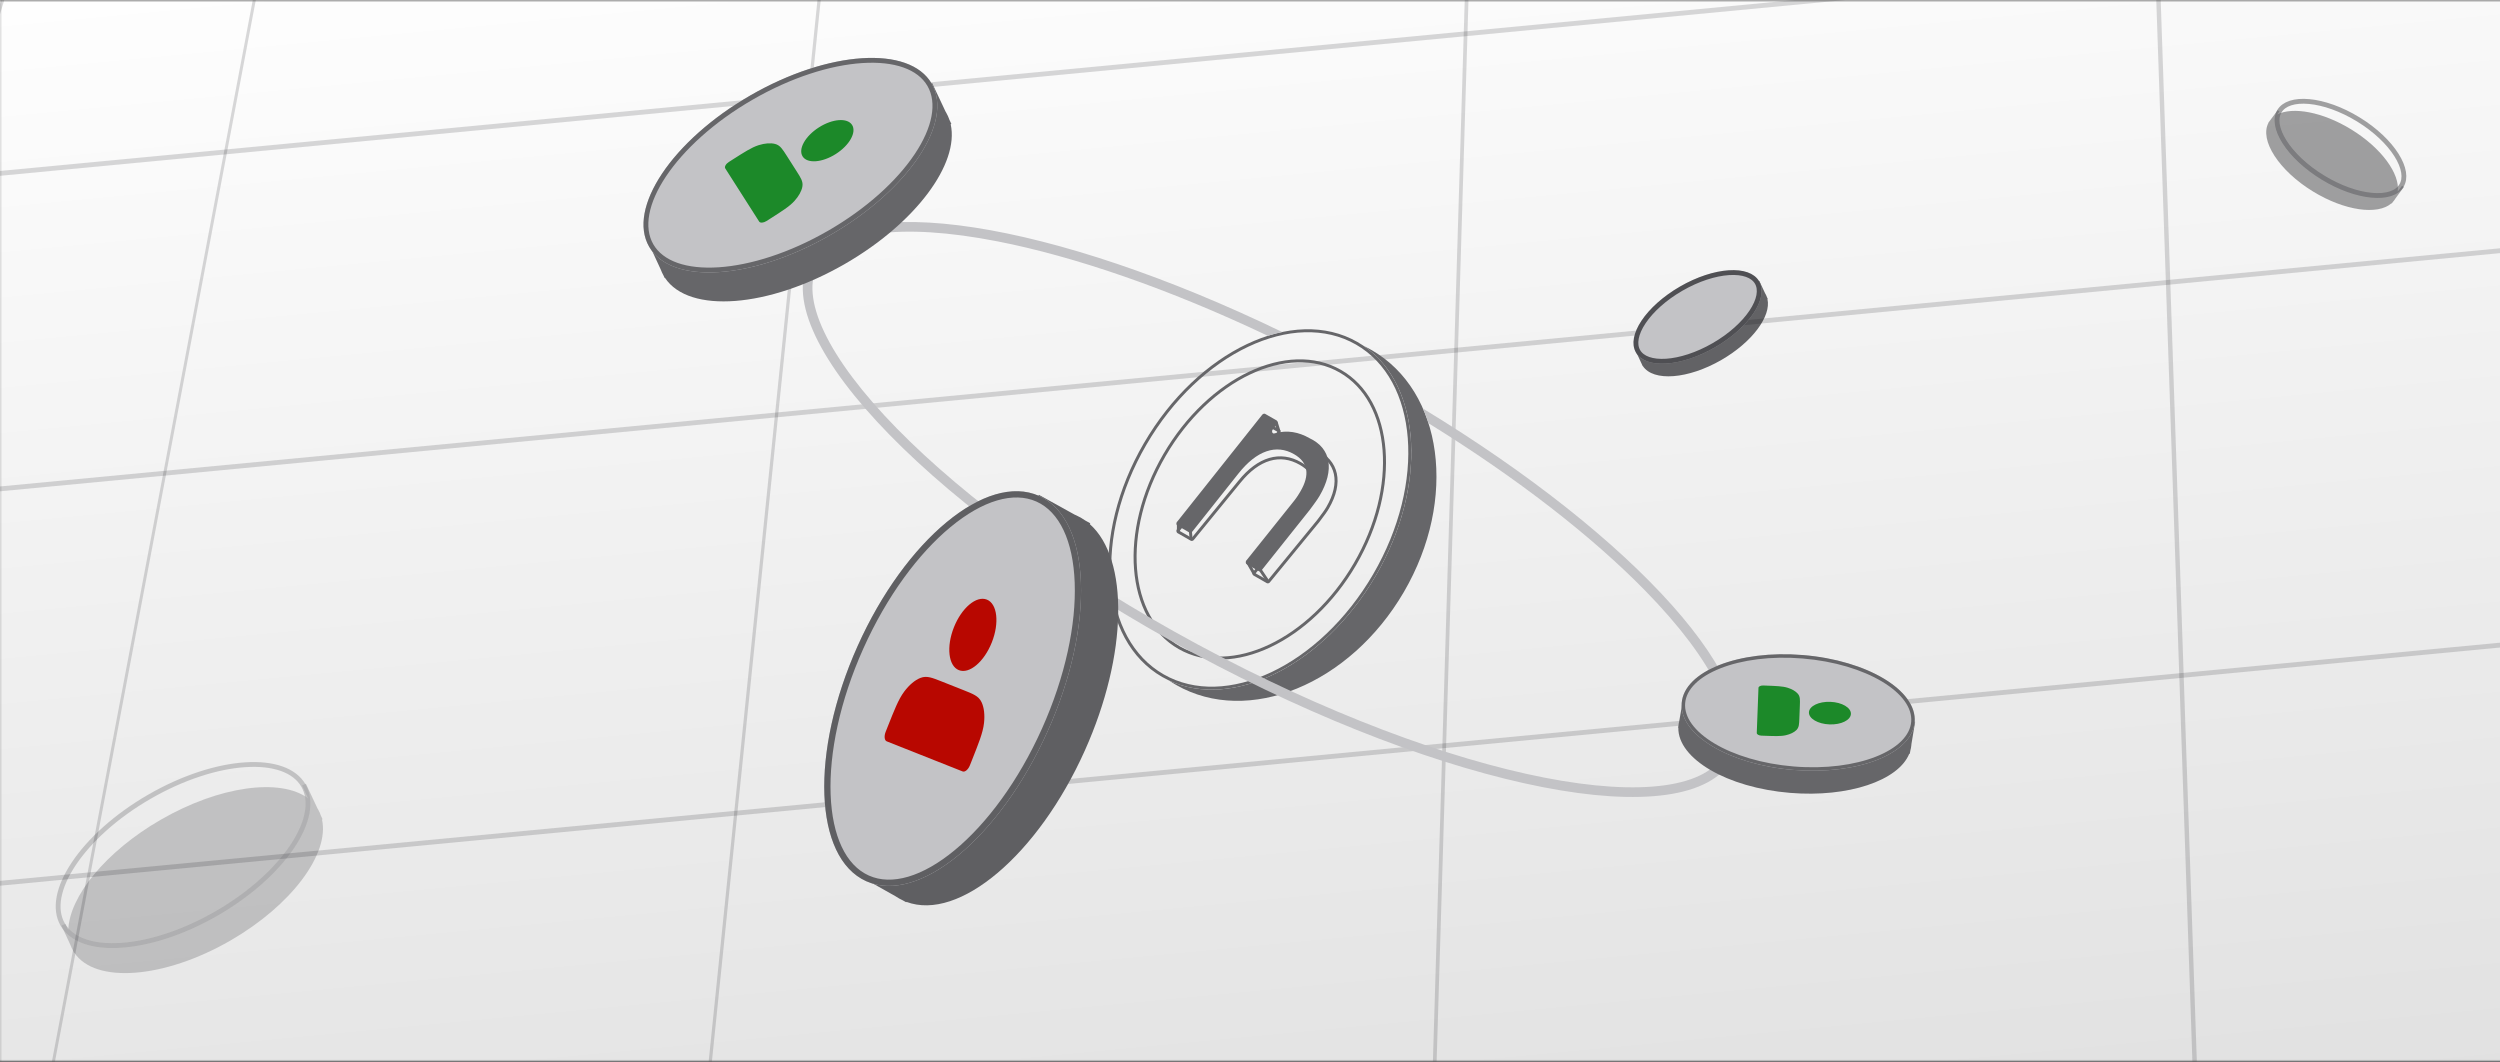 <svg width="518" height="220" viewBox="0 0 518 220" fill="none" xmlns="http://www.w3.org/2000/svg">
<rect x="0" y="0" width="518" height="220" fill="#333333" stroke="none"/>
<mask id="mask0_6194_94138" style="mask-type:alpha" maskUnits="userSpaceOnUse" x="-1" y="0" width="521" height="220">
<rect x="-0.667" width="520" height="220" fill="url(#paint0_linear_6194_94138)"/>
</mask>
<g mask="url(#mask0_6194_94138)">
<rect x="-0.667" width="520" height="220" fill="url(#paint1_linear_6194_94138)"/>
<rect x="0.333" width="520" height="220" fill="url(#paint2_linear_6194_94138)"/>
<mask id="mask1_6194_94138" style="mask-type:alpha" maskUnits="userSpaceOnUse" x="-139" y="-71" width="770" height="366">
<path d="M-54.797 -7.38L602.789 -70.029L630.563 221.5L-138.952 294.812L-54.797 -7.38Z" fill="url(#paint3_linear_6194_94138)"/>
</mask>
<g mask="url(#mask1_6194_94138)">
<path d="M-54.412 -3.332L603.174 -65.98L630.563 221.5L-138.953 294.812L-54.412 -3.332Z" fill="url(#paint4_linear_6194_94138)"/>
<line opacity="0.4" x1="-120.171" y1="47.374" x2="607.371" y2="-21.939" stroke="#0D0E14" stroke-opacity="0.4"/>
<line opacity="0.4" x1="-113.999" y1="112.158" x2="613.543" y2="42.844" stroke="#0D0E14" stroke-opacity="0.4"/>
<line opacity="0.4" x1="-106.283" y1="193.14" x2="621.259" y2="123.826" stroke="#0D0E14" stroke-opacity="0.4"/>
<line opacity="0.4" y1="-0.5" x2="599.419" y2="-0.5" transform="matrix(0.291 -0.957 0.368 0.93 -101.442 336.543)" stroke="#0D0E14" stroke-opacity="0.4"/>
<line opacity="0.4" y1="-0.5" x2="687.749" y2="-0.5" transform="matrix(0.186 -0.983 0.467 0.884 -19.293 382.102)" stroke="#0D0E14" stroke-opacity="0.4"/>
<line opacity="0.4" y1="-0.5" x2="761.47" y2="-0.5" transform="matrix(0.102 -0.995 0.593 0.805 127.883 411.379)" stroke="#0D0E14" stroke-opacity="0.4"/>
<line opacity="0.4" y1="-0.5" x2="816.659" y2="-0.5" transform="matrix(0.03 -1 0.754 0.657 291.438 427.7)" stroke="#0D0E14" stroke-opacity="0.4"/>
<line opacity="0.4" y1="-0.5" x2="850.753" y2="-0.5" transform="matrix(-0.034 -0.999 0.93 0.368 462.364 430.96)" stroke="#0D0E14" stroke-opacity="0.4"/>
</g>
<path fill-rule="evenodd" clip-rule="evenodd" d="M242.221 141.001C255.446 147.194 274.271 137.805 285.048 119.304C295.826 100.802 294.617 79.949 282.593 71.695C283.126 71.95 283.651 72.225 284.17 72.522C299.047 81.035 302.056 103.477 290.889 122.646C279.723 141.815 258.61 150.454 243.732 141.94C243.214 141.644 242.71 141.33 242.221 141.001Z" fill="#666669"/>
<path fill-rule="evenodd" clip-rule="evenodd" d="M263.449 139.265C271.327 135.531 278.981 128.486 284.51 118.995C290.038 109.504 292.367 99.412 291.69 90.783C291.013 82.15 287.341 75.049 280.938 71.385C274.535 67.721 266.494 68.12 258.613 71.855C250.734 75.588 243.08 82.634 237.551 92.124C232.023 101.615 229.694 111.708 230.371 120.337C231.048 128.969 234.72 136.071 241.123 139.735C247.526 143.399 255.567 143 263.449 139.265ZM240.812 140.269C254.077 147.859 273.882 138.473 285.048 119.304C296.215 100.134 294.514 78.441 281.249 70.851C267.985 63.26 248.179 72.647 237.013 91.816C225.846 110.985 227.547 132.679 240.812 140.269Z" fill="#666669"/>
<path fill-rule="evenodd" clip-rule="evenodd" d="M263 133.544C269.541 130.443 275.902 124.591 280.498 116.7C285.095 108.81 287.028 100.424 286.466 93.259C285.904 86.091 282.857 80.212 277.561 77.182C272.266 74.151 265.605 74.475 259.061 77.577C252.52 80.677 246.158 86.53 241.562 94.42C236.966 102.31 235.033 110.697 235.595 117.861C236.157 125.029 239.204 130.909 244.499 133.939C249.795 136.969 256.455 136.645 263 133.544ZM244.188 134.473C255.238 140.796 271.736 132.977 281.037 117.009C290.339 101.041 288.922 82.971 277.872 76.648C266.823 70.325 250.325 78.144 241.024 94.112C231.722 110.08 233.139 128.15 244.188 134.473Z" fill="#666669"/>
<path d="M273.424 102.728C272.935 103.567 272.223 104.502 271.414 105.605L261.493 118.052C261.298 118.387 260.95 118.412 260.824 118.34L258.321 116.908C258.071 116.764 258.016 116.285 258.337 116.021L268.159 103.743C268.773 102.975 269.164 102.304 269.458 101.801C271.413 98.445 271.111 95.811 268.107 94.092C264.477 92.015 260.41 93.267 256.53 98.207L247.126 110.054C246.931 110.39 246.582 110.414 246.457 110.343L243.954 108.91C243.704 108.767 243.649 108.288 243.969 108.024L261.453 86.033C261.648 85.697 261.996 85.673 262.121 85.744L264.5 87.105C264.75 87.248 264.805 87.727 264.484 87.991L263.772 88.927C263.354 89.358 263.659 89.98 264.105 89.788C266.71 89.041 269.103 89.516 271.357 90.805C275.808 92.905 276.552 97.358 273.424 102.728Z" fill="#666669"/>
<path fill-rule="evenodd" clip-rule="evenodd" d="M263.201 120.57L273.316 108.235C273.436 108.075 273.554 107.919 273.669 107.766C274.344 106.87 274.933 106.088 275.35 105.372C278.478 100.002 277.491 95.409 272.626 93.073C270.154 91.658 267.565 91.072 264.802 91.728C264.332 91.907 263.978 91.257 264.409 90.832L265.133 89.904C265.466 89.647 265.386 89.154 265.112 88.997L262.502 87.504C262.365 87.425 261.992 87.436 261.797 87.771L243.973 109.567C243.64 109.824 243.719 110.317 243.994 110.474L246.741 112.046C246.878 112.125 247.251 112.114 247.446 111.778L257.033 100.036C260.985 95.138 265.296 94.025 269.279 96.304C272.575 98.19 273.011 100.9 271.056 104.256C270.762 104.76 270.371 105.431 269.745 106.192L259.728 118.359C259.395 118.616 259.474 119.109 259.749 119.266L262.495 120.838C262.633 120.916 263.005 120.906 263.201 120.57ZM256.547 99.651L256.548 99.65C258.574 97.139 260.738 95.54 262.968 94.887C265.217 94.229 267.465 94.554 269.59 95.77C271.339 96.771 272.423 98.048 272.746 99.605C273.065 101.143 272.612 102.818 271.594 104.565L271.591 104.57C271.296 105.076 270.885 105.782 270.227 106.581L260.171 118.796L262.68 120.231L262.687 120.219L272.825 107.856C272.944 107.697 273.061 107.542 273.174 107.392C273.851 106.493 274.414 105.746 274.812 105.063C276.328 102.46 276.798 100.128 276.378 98.216C275.962 96.324 274.651 94.73 272.355 93.628L272.334 93.618L272.315 93.607C269.957 92.258 267.542 91.721 264.979 92.32C264.405 92.512 263.908 92.188 263.707 91.773C263.506 91.358 263.561 90.825 263.938 90.428L264.688 89.466L262.318 88.11L262.311 88.122L244.416 110.004L246.925 111.44L246.932 111.428L256.547 99.651Z" fill="#666669"/>
<path fill-rule="evenodd" clip-rule="evenodd" d="M262.572 120.787L260.706 118.012L261.223 117.67L263.09 120.445L262.572 120.787Z" fill="#666669"/>
<path fill-rule="evenodd" clip-rule="evenodd" d="M259.605 119.071L258.205 116.605L258.747 116.303L260.147 118.769L259.605 119.071Z" fill="#666669"/>
<path fill-rule="evenodd" clip-rule="evenodd" d="M246.502 111.857L246.346 110.162L246.966 110.106L247.121 111.802L246.502 111.857Z" fill="#666669"/>
<path fill-rule="evenodd" clip-rule="evenodd" d="M264.697 89.478L264.075 87.782L264.697 87.32L265.319 89.323L264.697 89.478Z" fill="#666669"/>
<path fill-rule="evenodd" clip-rule="evenodd" d="M243.856 110.134V108.438H244.479V110.134H243.856Z" fill="#666669"/>
<path fill-rule="evenodd" clip-rule="evenodd" d="M357.234 156.207C355.462 159.492 351.454 161.792 344.951 162.706C338.497 163.613 330.007 163.081 320.011 161.128C300.044 157.226 274.526 147.746 248.238 133.568C221.951 119.391 200.011 103.276 185.782 88.734C178.658 81.455 173.55 74.653 170.763 68.762C167.954 62.826 167.674 58.213 169.446 54.928C171.218 51.643 175.225 49.343 181.729 48.429C188.182 47.522 196.672 48.054 206.668 50.008C222.613 53.123 242.098 59.796 262.688 69.578C263.685 69.261 264.68 68.998 265.67 68.79C218.159 45.811 175.778 38.975 167.686 53.979C158.821 70.416 194.46 106.837 247.289 135.329C300.117 163.82 350.129 173.593 358.994 157.156C366.964 142.379 338.961 111.448 294.837 84.649C295.269 85.635 295.653 86.652 295.986 87.699C314.49 99.134 329.968 111.231 340.898 122.401C348.021 129.68 353.129 136.482 355.917 142.373C358.726 148.309 359.005 152.922 357.234 156.207Z" fill="#C3C3C6"/>
<path fill-rule="evenodd" clip-rule="evenodd" d="M196.982 25.745C198.81 33.913 189.742 46.21 175.108 54.659C159.251 63.814 142.75 65.051 137.781 57.571L137.716 57.601L137.462 57.051C137.238 56.653 137.048 56.24 136.892 55.815L134.716 51.101L135.624 50.682L136.337 52.226C136.544 44.194 145.222 33.422 158.44 25.791C172.511 17.667 187.089 15.778 193.666 20.682L192.218 17.605L193.123 17.179L195.912 23.105C195.957 23.178 196.001 23.251 196.044 23.326C196.323 23.81 196.551 24.316 196.729 24.842L197.123 25.679L196.982 25.745Z" fill="#666669"/>
<path d="M193.044 17.326C197.646 25.298 188.273 39.326 172.108 48.659C155.942 57.992 139.107 59.096 134.504 51.124C129.902 43.152 139.275 29.123 155.44 19.791C171.606 10.457 188.441 9.354 193.044 17.326Z" fill="#C3C3C6"/>
<path fill-rule="evenodd" clip-rule="evenodd" d="M189.532 31.927C193.258 26.35 194.184 21.301 192.178 17.826C190.172 14.351 185.336 12.628 178.643 13.067C172.022 13.501 163.919 16.05 155.94 20.657C147.961 25.263 141.702 31.006 138.016 36.523C134.29 42.1 133.364 47.149 135.37 50.624C137.376 54.099 142.212 55.822 148.904 55.383C155.526 54.949 163.629 52.4 171.608 47.793C179.587 43.187 185.846 37.444 189.532 31.927ZM172.108 48.659C188.273 39.326 197.646 25.298 193.044 17.326C188.441 9.354 171.606 10.457 155.44 19.791C139.275 29.123 129.902 43.152 134.504 51.124C139.107 59.096 155.942 57.992 172.108 48.659Z" fill="#666669"/>
<path fill-rule="evenodd" clip-rule="evenodd" d="M169.672 26.398C172.501 24.593 175.58 24.363 176.55 25.884C177.519 27.404 176.012 30.099 173.184 31.904C170.355 33.708 167.275 33.938 166.306 32.417C165.336 30.897 166.843 28.202 169.672 26.398ZM162.998 32.252L165.06 35.486C165.483 36.149 165.824 36.684 166.035 37.159C166.251 37.648 166.358 38.131 166.246 38.712C166.067 39.636 165.495 40.659 164.611 41.635C164.055 42.25 163.375 42.792 162.569 43.357C161.786 43.906 160.791 44.541 159.557 45.328L158.825 45.794C158.197 46.195 157.513 46.246 157.297 45.908L150.274 34.896C150.058 34.558 150.393 33.959 151.022 33.559L151.753 33.092C152.987 32.305 153.982 31.671 154.81 31.192C155.663 30.7 156.441 30.312 157.233 30.066C158.491 29.677 159.66 29.589 160.572 29.817C161.147 29.96 161.54 30.261 161.892 30.663C162.234 31.054 162.575 31.589 162.998 32.252Z" fill="#1C8929"/>
<path fill-rule="evenodd" clip-rule="evenodd" d="M225.809 108.601C233.919 115.786 233.725 135.563 224.774 155.522C215.076 177.147 198.699 190.953 187.815 186.871L187.77 186.952L187.086 186.567C186.549 186.32 186.037 186.031 185.55 185.702L179.695 182.406L180.33 181.278L182.247 182.357C176.377 173.772 177.317 155.892 185.402 137.864C194.008 118.674 207.873 105.642 218.492 105.802L214.639 103.67L215.266 102.538L222.684 106.642C222.787 106.684 222.889 106.728 222.991 106.774C223.651 107.07 224.273 107.428 224.859 107.845L225.906 108.425L225.809 108.601Z" fill="#5F5F62"/>
<path d="M215.295 102.752C226.167 107.628 226.966 129.453 217.078 151.5C207.191 173.547 190.362 187.466 179.489 182.59C168.617 177.714 167.818 155.889 177.706 133.842C187.593 111.796 204.422 97.876 215.295 102.752Z" fill="#C3C3C6"/>
<path fill-rule="evenodd" clip-rule="evenodd" d="M222.678 120.734C222.36 112.058 219.504 106.059 214.765 103.933C210.026 101.808 203.646 103.665 196.956 109.199C190.337 114.673 183.767 123.49 178.887 134.372C174.007 145.254 171.792 156.024 172.106 164.608C172.424 173.284 175.28 179.284 180.019 181.409C184.758 183.535 191.138 181.677 197.828 176.144C204.447 170.669 211.017 161.852 215.897 150.97C220.777 140.088 222.992 129.318 222.678 120.734ZM217.078 151.5C226.966 129.453 226.167 107.628 215.295 102.752C204.422 97.876 187.593 111.796 177.706 133.842C167.818 155.889 168.617 177.714 179.489 182.59C190.362 187.466 207.191 173.547 217.078 151.5Z" fill="#5F5F62"/>
<path fill-rule="evenodd" clip-rule="evenodd" d="M197.647 129.987C199.248 125.95 202.305 123.374 204.475 124.235C206.645 125.095 207.106 129.065 205.506 133.103C203.905 137.14 200.848 139.716 198.678 138.855C196.508 137.995 196.047 134.025 197.647 129.987ZM195.083 141.189L199.698 143.019C200.644 143.394 201.407 143.697 201.988 144.036C202.586 144.385 203.064 144.811 203.387 145.506C203.9 146.611 204.075 148.118 203.888 149.812C203.77 150.879 203.467 151.963 203.05 153.167C202.644 154.337 202.081 155.757 201.383 157.518L200.969 158.562C200.614 159.459 199.934 160.032 199.452 159.84L183.735 153.609C183.253 153.418 183.15 152.536 183.506 151.639L183.92 150.594C184.618 148.834 185.181 147.414 185.687 146.284C186.209 145.12 186.731 144.124 187.376 143.266C188.401 141.904 189.561 140.926 190.691 140.473C191.403 140.188 192.043 140.205 192.718 140.36C193.373 140.512 194.136 140.814 195.083 141.189Z" fill="#B80700"/>
<path fill-rule="evenodd" clip-rule="evenodd" d="M395.6 156.175C393.346 161.732 382.99 165.277 370.924 164.285C357.851 163.211 347.627 157.21 347.751 150.778L347.7 150.769L347.775 150.341C347.805 150.015 347.861 149.695 347.943 149.38L348.584 145.717L349.29 145.84L349.08 147.04C352.478 142.394 361.982 139.588 372.88 140.483C384.481 141.437 393.838 146.27 395.712 151.84L396.114 149.437L396.821 149.555L396.047 154.183C396.044 154.244 396.04 154.306 396.035 154.367C396.002 154.766 395.93 155.157 395.82 155.54L395.711 156.193L395.6 156.175Z" fill="#666669"/>
<path d="M396.714 149.61C396.174 156.182 384.932 160.623 371.604 159.528C358.276 158.432 347.909 152.216 348.449 145.644C348.99 139.071 360.232 134.631 373.56 135.726C386.888 136.821 397.255 143.037 396.714 149.61Z" fill="#C3C3C6"/>
<path fill-rule="evenodd" clip-rule="evenodd" d="M388.692 156.778C393.161 155.013 395.765 152.416 396 149.551C396.236 146.686 394.09 143.699 389.969 141.228C385.892 138.783 380.08 136.98 373.501 136.44C366.923 135.899 360.894 136.729 356.472 138.476C352.003 140.241 349.399 142.837 349.164 145.702C348.928 148.567 351.074 151.554 355.195 154.025C359.272 156.47 365.084 158.273 371.663 158.814C378.241 159.354 384.27 158.524 388.692 156.778ZM371.604 159.528C384.932 160.623 396.174 156.182 396.714 149.61C397.255 143.037 386.888 136.821 373.56 135.726C360.232 134.631 348.99 139.071 348.449 145.644C347.909 152.216 358.276 158.432 371.604 159.528Z" fill="#666669"/>
<path fill-rule="evenodd" clip-rule="evenodd" d="M379.248 145.421C381.65 145.512 383.558 146.633 383.509 147.924C383.46 149.215 381.473 150.188 379.071 150.097C376.669 150.006 374.762 148.885 374.811 147.594C374.859 146.303 376.846 145.33 379.248 145.421ZM372.93 146.148L372.826 148.894C372.804 149.457 372.787 149.911 372.717 150.277C372.645 150.653 372.511 150.981 372.208 151.278C371.726 151.749 370.972 152.118 370.053 152.333C369.475 152.468 368.853 152.51 368.148 152.514C367.462 152.518 366.618 152.486 365.57 152.447L364.949 152.423C364.415 152.403 363.991 152.154 364.002 151.867L364.356 142.516C364.367 142.23 364.809 142.013 365.342 142.034L365.964 142.057C367.011 142.097 367.856 142.129 368.539 142.185C369.242 142.242 369.858 142.331 370.425 142.51C371.325 142.793 372.049 143.218 372.494 143.725C372.774 144.043 372.883 144.381 372.926 144.761C372.968 145.131 372.951 145.585 372.93 146.148Z" fill="#1C8929"/>
<path fill-rule="evenodd" clip-rule="evenodd" d="M366.219 61.968C367.016 65.531 363.061 70.894 356.678 74.579C349.762 78.572 342.565 79.111 340.398 75.849L340.369 75.863L340.256 75.618C340.16 75.447 340.078 75.27 340.011 75.086L339.061 73.028L339.457 72.845L339.767 73.518C339.857 70.015 343.642 65.316 349.408 61.987C355.545 58.444 361.904 57.62 364.772 59.759L364.141 58.417L364.536 58.231L365.751 60.815C365.771 60.847 365.791 60.88 365.81 60.912C365.932 61.123 366.031 61.344 366.109 61.574L366.28 61.939L366.219 61.968Z" fill="#030308" fill-opacity="0.6"/>
<ellipse cx="351.734" cy="65.666" rx="14.742" ry="7.27" transform="rotate(-30 351.734 65.666)" fill="#C3C3C6"/>
<path d="M364.068 58.545C364.924 60.029 364.537 62.202 362.916 64.628C361.315 67.025 358.593 69.524 355.119 71.529C351.646 73.534 348.121 74.643 345.245 74.831C342.333 75.022 340.257 74.27 339.401 72.787C338.545 71.304 338.931 69.13 340.553 66.704C342.154 64.307 344.876 61.809 348.35 59.803C351.823 57.798 355.348 56.69 358.224 56.502C361.136 56.311 363.212 57.062 364.068 58.545Z" stroke="#030308" stroke-opacity="0.6"/>
<g opacity="0.3">
<path fill-rule="evenodd" clip-rule="evenodd" d="M66.719 169.808C68.304 176.889 60.443 187.549 47.757 194.874C34.011 202.81 19.706 203.882 15.399 197.398L15.342 197.425L15.12 196.944C14.927 196.601 14.763 196.245 14.628 195.878L12.742 191.79L13.529 191.426L14.146 192.765C14.326 185.802 21.848 176.464 33.308 169.847C45.505 162.805 58.142 161.168 63.844 165.418L62.589 162.751L63.374 162.382L65.79 167.516C65.83 167.58 65.868 167.645 65.906 167.711C66.149 168.131 66.347 168.571 66.501 169.028L66.841 169.75L66.719 169.808Z" fill="#030308" fill-opacity="0.6"/>
<path d="M62.873 162.764C64.72 165.964 63.82 170.506 60.567 175.375C57.333 180.214 51.861 185.228 44.906 189.244C37.951 193.259 30.873 195.491 25.066 195.871C19.223 196.254 14.838 194.763 12.991 191.563C11.143 188.363 12.044 183.82 15.297 178.952C18.53 174.113 24.002 169.099 30.957 165.083C37.912 161.068 44.991 158.836 50.798 158.455C56.641 158.072 61.025 159.564 62.873 162.764Z" stroke="#030308" stroke-opacity="0.6"/>
</g>
<g opacity="0.6">
<path fill-rule="evenodd" clip-rule="evenodd" d="M495.505 42.13C492.649 44.625 485.792 43.677 479.262 39.68C472.187 35.349 468.124 29.048 470.026 25.452L470 25.432L470.164 25.213C470.274 25.037 470.397 24.872 470.533 24.717L471.938 22.832L472.301 23.102L471.841 23.72C475.083 22.065 481.248 23.188 487.147 26.798C493.425 30.641 497.332 36.036 496.803 39.715L497.714 38.472L498.08 38.74L496.324 41.133C496.305 41.167 496.285 41.2 496.265 41.233C496.133 41.449 495.981 41.649 495.81 41.833L495.562 42.172L495.505 42.13Z" fill="#030308" fill-opacity="0.6"/>
<path d="M497.577 38.482C496.642 40.009 494.457 40.734 491.436 40.458C488.451 40.185 484.817 38.939 481.262 36.763C477.706 34.587 474.944 31.918 473.343 29.383C471.723 26.819 471.374 24.542 472.309 23.015C473.243 21.488 475.429 20.763 478.45 21.039C481.435 21.312 485.069 22.558 488.624 24.734C492.18 26.91 494.942 29.579 496.543 32.114C498.163 34.679 498.512 36.955 497.577 38.482Z" stroke="#030308" stroke-opacity="0.6"/>
</g>
</g>
<defs>
<linearGradient id="paint0_linear_6194_94138" x1="259.333" y1="0" x2="259.333" y2="220" gradientUnits="userSpaceOnUse">
<stop stop-color="#1F2329"/>
<stop offset="1" stop-color="#16181C"/>
</linearGradient>
<linearGradient id="paint1_linear_6194_94138" x1="259.333" y1="0" x2="259.333" y2="220" gradientUnits="userSpaceOnUse">
<stop stop-color="#1F2329"/>
<stop offset="1" stop-color="#16181C"/>
</linearGradient>
<linearGradient id="paint2_linear_6194_94138" x1="260.333" y1="0" x2="260.333" y2="220" gradientUnits="userSpaceOnUse">
<stop stop-color="#121318"/>
<stop offset="1" stop-color="#17191E"/>
</linearGradient>
<linearGradient id="paint3_linear_6194_94138" x1="239.018" y1="-35.372" x2="266.792" y2="256.157" gradientUnits="userSpaceOnUse">
<stop stop-color="#1F2329"/>
<stop offset="1" stop-color="#16181C"/>
</linearGradient>
<linearGradient id="paint4_linear_6194_94138" x1="218.417" y1="-29.324" x2="245.805" y2="258.156" gradientUnits="userSpaceOnUse">
<stop stop-color="white"/>
<stop offset="1" stop-color="#E0E0E0"/>
</linearGradient>
</defs>
</svg>
